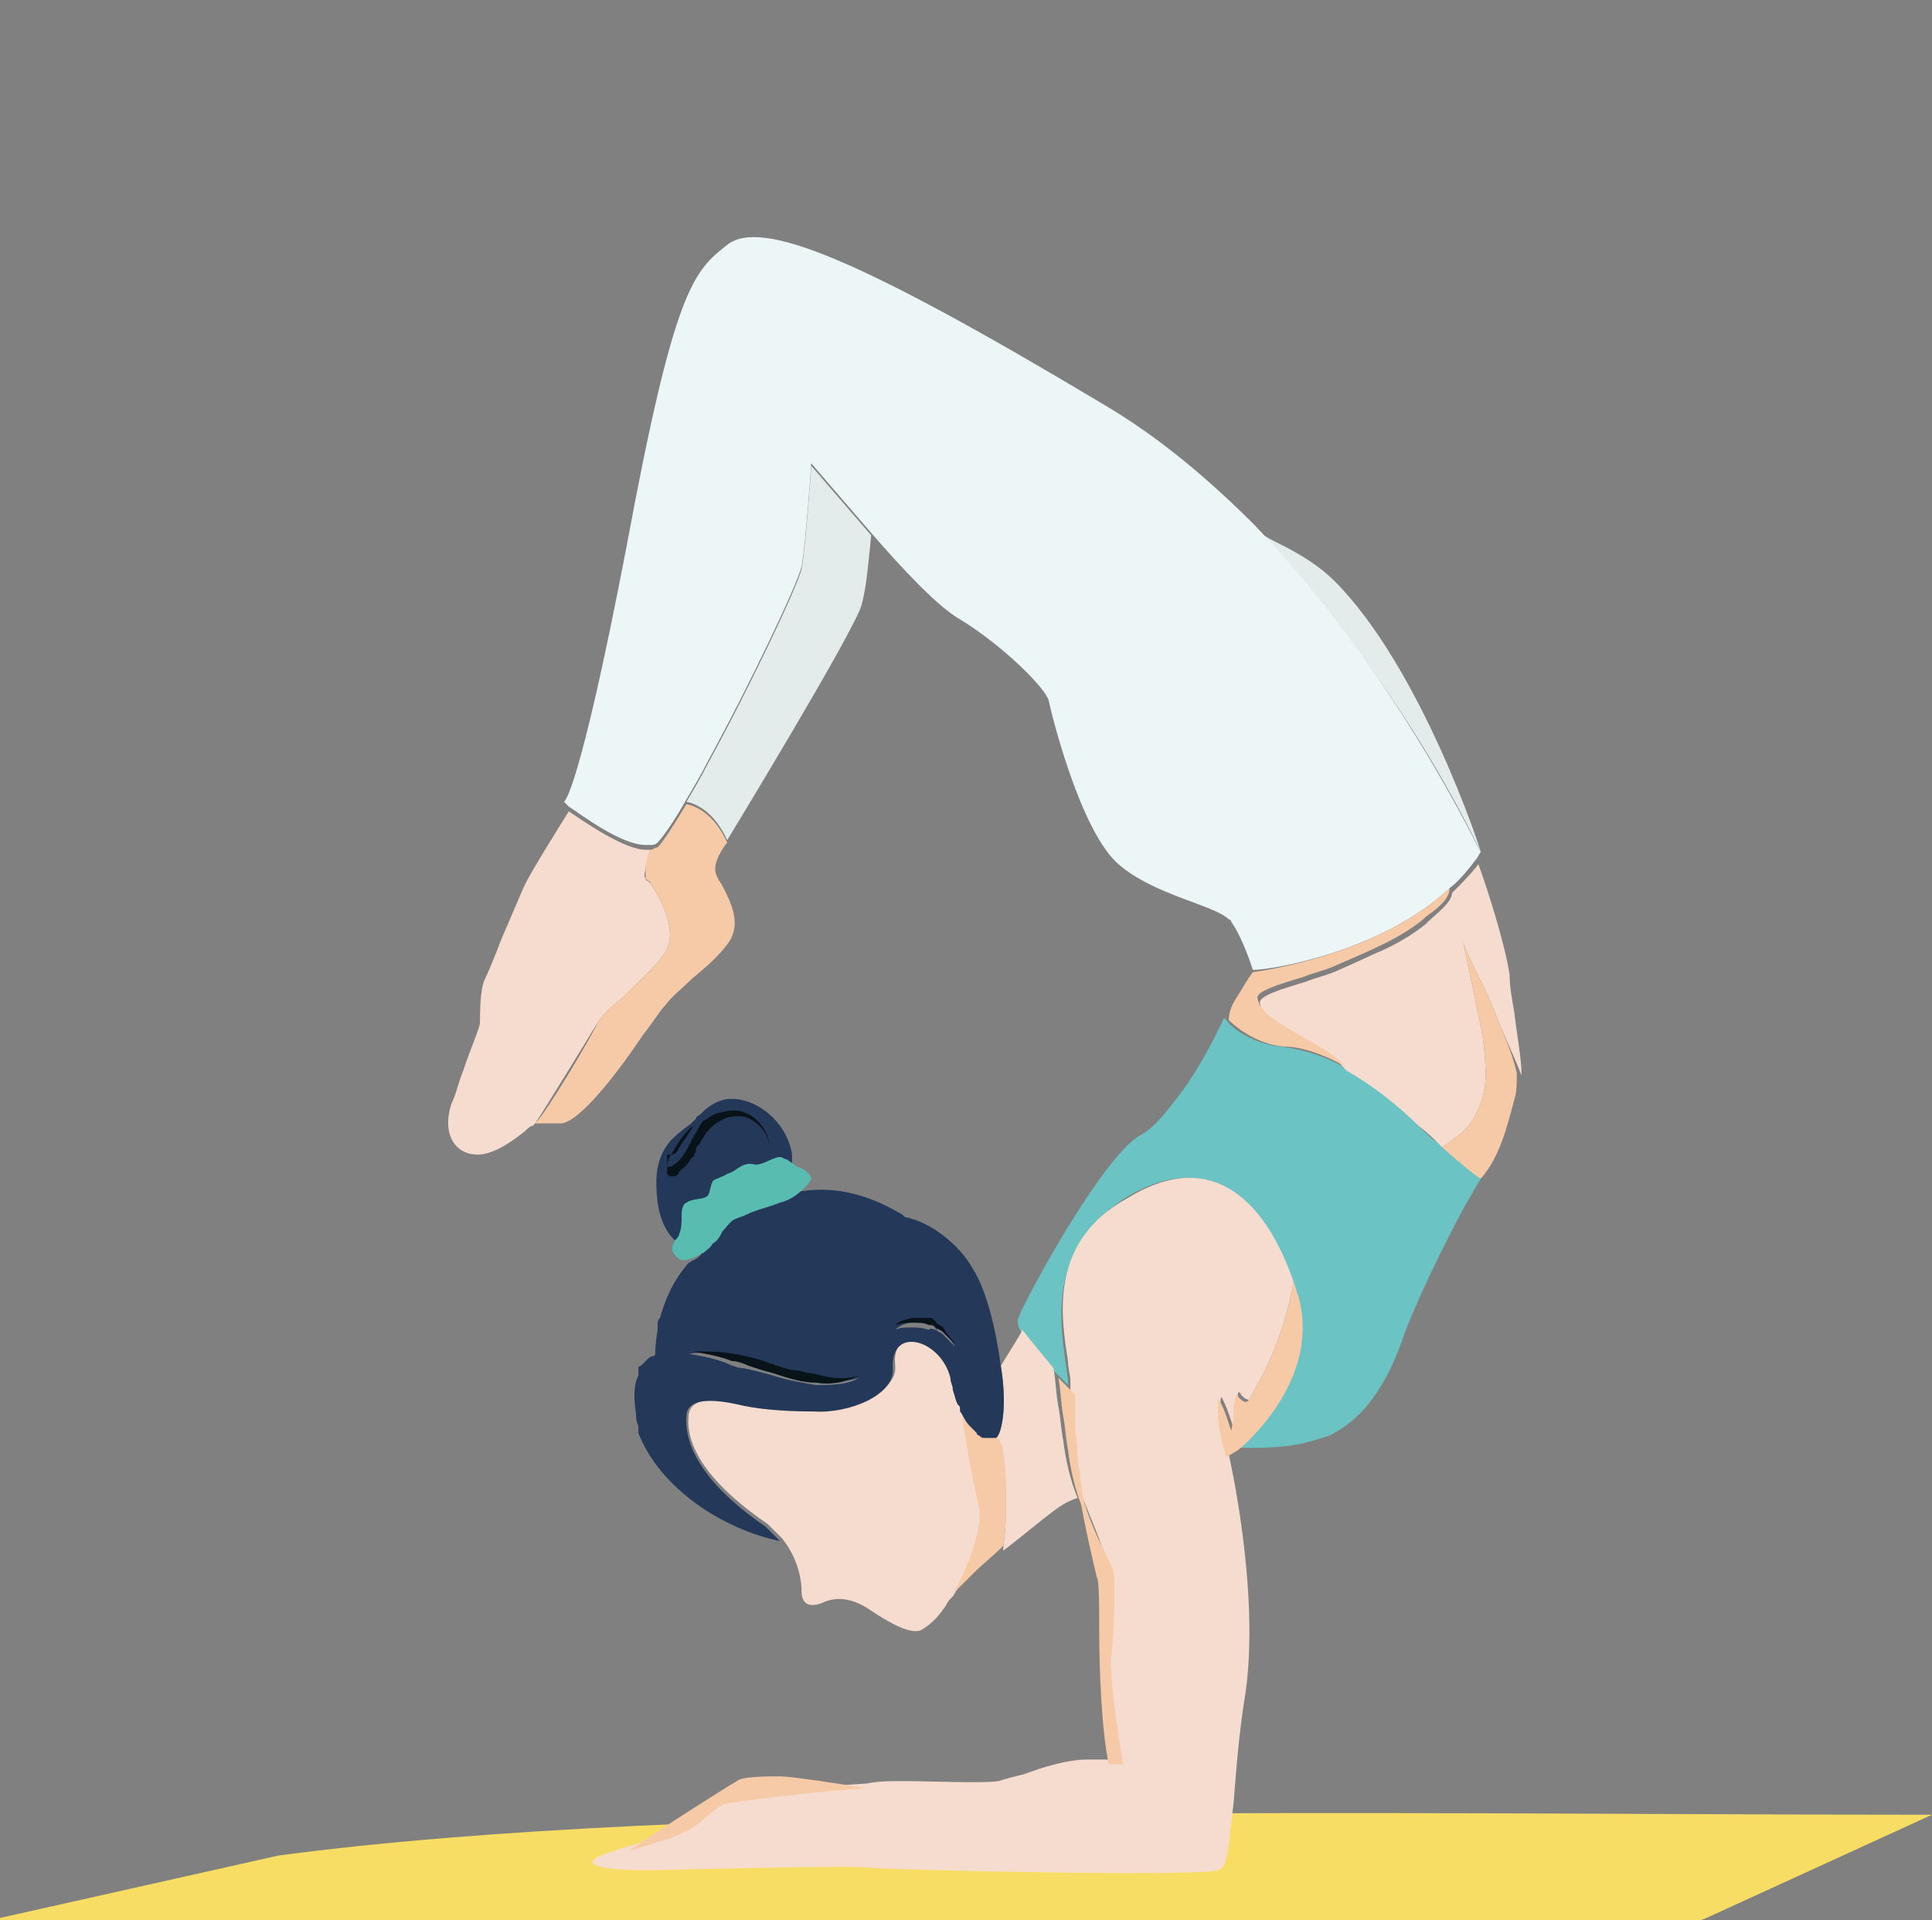 <?xml version="1.0" encoding="UTF-8"?> <!-- Generator: Adobe Illustrator 24.1.3, SVG Export Plug-In . SVG Version: 6.00 Build 0) --> <svg xmlns="http://www.w3.org/2000/svg" xmlns:xlink="http://www.w3.org/1999/xlink" version="1.1" id="Calque_1" x="0px" y="0px" viewBox="0 0 80.5 80" style="enable-background:new 0 0 80.5 80;" xml:space="preserve"><rect x="0" y="0" width="80.5" height="80" fill="#808080" stroke="none"/> <style type="text/css"> .st0{fill:#F8DD64;} .st1{fill:#EDF6F6;} .st2{opacity:0.9;} .st3{fill:#6BC3C4;} .st4{fill:#F6DCCE;} .st5{fill:#F6CAA7;} .st6{fill:#243859;} .st7{fill-rule:evenodd;clip-rule:evenodd;fill:#243859;} .st8{fill-rule:evenodd;clip-rule:evenodd;fill:#081219;} .st9{fill:#081219;} .st10{fill-rule:evenodd;clip-rule:evenodd;fill:#59BCB0;} </style> <g> <path class="st0" d="M11.6,77.3L0,79.9V80h70.6c0.2,0,0.3,0,0.5-0.1l9.4-4.3C58.3,75.6,28.8,75,11.6,77.3z"></path> <path class="st1" d="M61.7,35.5c-0.1,0.1-0.1,0.2-0.2,0.3c-0.3,0.4-0.7,0.9-1.1,1.2c-2.9,2.7-7.5,3.4-8.1,3.4c-0.1,0-0.1,0-0.1,0 s-0.4-1.3-0.9-2c0,0,0-0.1-0.1-0.1c-0.6-0.6-3.1-1-4.6-2.3c-1.6-1.4-2.8-6.3-2.9-6.8s-1.9-2.3-3.7-3.4c-0.9-0.5-2.4-2.1-3.7-3.6 c-1.3-1.5-2.5-2.9-2.5-2.9s-0.2,3.1-0.4,4.3c-0.2,0.8-2.2,5-3.9,8.1c-0.3,0.6-0.6,1.1-0.9,1.6c-0.5,0.9-1,1.6-1.2,1.8 c-0.1,0.1-0.2,0.1-0.3,0.1s-0.1,0-0.2,0c-1,0-2.6-1.2-3.2-1.6c-0.1-0.1-0.2-0.2-0.2-0.2s0.6-0.2,2.6-10.6c2-10.8,2.8-11.5,4.2-12.6 s5.4,0.5,15.6,6.6c2.4,1.4,4.5,3.2,6.4,5.1l0,0C58.3,28.2,61.6,35.4,61.7,35.5L61.7,35.5z"></path> <g class="st2"> <path class="st1" d="M35.9,25.2c0.2-0.7,0.3-1.9,0.4-2.9c-1.3-1.5-2.5-2.9-2.5-2.9s-0.2,3.1-0.4,4.3c-0.2,0.8-2.2,5-3.9,8.1 c-0.3,0.6-0.6,1.1-0.9,1.6c0.5,0.1,1.2,0.5,1.7,1.6C30.3,35,35.6,26.3,35.9,25.2z"></path> <path class="st1" d="M52.2,22c6.1,6.1,9.4,13.3,9.5,13.5c0-0.1-2.5-7.7-6.1-11.3c-0.6-0.6-1.4-1.1-2.2-1.5 C53,22.5,52.6,22.3,52.2,22z"></path> </g> <path class="st3" d="M61.7,49.1c0,0-0.3,0.5-0.7,1.2c-0.8,1.5-2.1,4.1-2.6,5.6c-0.8,2.2-1.8,3.3-3,3.9c-0.3,0.1-0.6,0.2-1,0.3 c-1.2,0.3-2.8,0.2-2.9,0.2l0,0c0,0,3.5-2.8,2.5-6.3c-0.1-0.2-0.1-0.4-0.2-0.6c-1.1-3.2-3.3-5.7-6.9-3.5c-3.6,2.3-2.6,5.8-2.4,7.6 c0,0.1,0,0.1,0,0.2l0,0l0,0c-0.1-0.1-0.3-0.3-0.7-0.7c-0.4-0.5-1-1.2-1.3-1.6c-0.1-0.2-0.1-0.3-0.1-0.4c0.1-0.5,3.5-6.8,5.1-7.7 c0.6-0.3,1.2-1.1,1.8-1.9c1-1.4,1.7-3,1.7-3s0,0,0.1,0.1c0.2,0.3,1.1,1,2.3,1.1c0.7,0.1,1.6,0.3,2.5,0.8c1,0.5,2,1.3,3,2.3 c0.4,0.4,0.7,0.7,1,0.9C61,48.5,61.6,49,61.7,49.1L61.7,49.1z"></path> <path class="st4" d="M27.7,39.7c-0.4,0.6-1.2,1.3-1.8,1.9c-0.5,0.4-0.9,0.8-1,1c-0.3,0.5-2.2,3.6-2.6,4.2l-0.1,0.1 c-0.1,0-0.2,0.1-0.3,0.2c-0.5,0.4-1.3,1-2,1c-0.9,0-1.5-0.8-1.1-2.1c0.2-0.4,0.3-0.9,0.5-1.4c0.3-0.9,0.7-1.8,0.7-2 c0-0.4,0-1.4,0.2-1.8c0.1-0.2,0.4-0.9,0.7-1.7c0.4-0.9,0.8-1.9,1-2.3c0.3-0.6,1.3-2.2,1.8-3c0.6,0.4,2.3,1.6,3.2,1.6 c0.1,0,0.2,0,0.2,0c-0.1,0.2-0.1,0.5-0.2,0.7c0,0.2-0.1,0.4,0,0.5c0,0,0,0.1,0.1,0.1l0.1,0.1C27.5,37.4,28.3,38.8,27.7,39.7z"></path> <path class="st4" d="M62.3,42.2c-0.2-0.5-0.4-1-0.7-1.5c-0.2-0.5-0.5-1-0.7-1.6l0.1,0.3l0,0c0.2,1,0.4,1.9,0.6,2.9 c0.2,0.8,0.3,1.7,0.3,2.5s-0.3,1.7-0.9,2.3c-0.2,0.2-0.4,0.3-0.5,0.4c-0.1,0.1-0.3,0.2-0.4,0.3c-0.3-0.3-0.6-0.6-1-0.9 c-1-1-2.1-1.8-3-2.3c-0.5-0.6-1.2-1-1.9-1.3c-0.9-0.4-1.6-0.9-1.7-1.5c-0.1-0.3,0.9-0.6,1.9-0.9c0.5-0.2,1-0.3,1.4-0.5 c0.7-0.3,1.3-0.6,2-0.9c0.6-0.3,1.1-0.6,1.6-1l0.1-0.1c0.3-0.3,1-0.8,1-1.2c0.4-0.4,0.8-0.8,1.1-1.2c0.4,1.1,1.1,3.3,1.3,4.6 c0,0.5,0.1,1,0.2,1.6c0.1,0.9,0.3,1.9,0.3,2.6C63,43.8,62.6,43,62.3,42.2z"></path> <path class="st4" d="M52.1,58.2c0.9-1.5,1.5-3.1,1.8-4.8c-1.1-3.2-3.3-5.7-6.9-3.5c-3.3,1.8-2.8,4.9-2.5,6.8l0,0 c0,0.3,0.1,0.6,0.1,0.8c0,0.1,0,0.1,0,0.2l0,0c0,0,0,0.1,0,0.3v0.1c0,0,0,0,0,0.1l0,0l0,0l0,0l0,0l0,0l0,0l0,0l0,0l0,0 c0,0.1,0,0.3,0,0.4c0,0.1,0,0.1,0,0.2l0,0c0,0.1,0,0.2,0,0.3l0,0l0,0l0,0v0.1l0,0l0,0c0,0.4,0,0.8,0.1,1.2c0,0.2,0.1,0.4,0.1,0.7 c0.1,0.4,0.1,0.8,0.2,1c0.3,0.8,0.7,1.7,0.9,2.3c0.2,0.4,0.3,0.8,0.4,0.9c0.1,0.5,0,2.8-0.1,3.6c-0.1,0.9,0.5,4.4,0.5,4.4 s-0.1,0-0.6,0c-0.2,0-0.5,0-0.8,0c-0.8,0-1.8,0.3-2.6,0.6l0,0l0,0c-0.4,0.1-0.8,0.2-1.1,0.3c-0.7,0.1-2.8,0-3.9,0l0,0 c-0.1,0-0.3,0-0.4,0c-0.2,0-0.7,0-1.2,0.1c-1.9,0.1-5,0.5-5.6,0.6c-0.4,0.1-0.7,0.3-1.1,0.6c-0.3,0.3-0.7,0.5-1.3,0.8 c-0.4,0.2-1,0.3-1.5,0.5c-0.1,0-0.3,0.1-0.4,0.1c-0.9,0.3-1.6,0.5-1.5,0.7c0.2,0.4,3,0.3,3,0.3s7.8-0.2,8.5-0.1 c0.7,0.1,14,0.4,14.6,0.1c0.4-0.2,0.4-1.2,0.6-2.8l0,0c0.1-1.2,0.2-2.8,0.5-4.6c0.6-4.3-0.7-9.9-0.7-9.9l0,0 c-0.4-1.1-0.4-2.4-0.3-2.4c0,0,0.2,0.4,0.3,0.7s0.2,0.6,0.2,0.6s0.1-0.4,0.1-0.8c0-0.3,0.1-0.7,0.1-0.7s0.1,0,0.1,0.1 c0.1,0.1,0.2,0.2,0.3,0.2C52,58.4,52.1,58.3,52.1,58.2z"></path> <path class="st4" d="M39.7,66.5L39.7,66.5L39.7,66.5L39.7,66.5c-0.1,0.1-0.2,0.2-0.3,0.4c-0.2,0.3-0.5,0.7-1,1 c-0.4,0.2-1.2-0.2-2.1-0.8c-1-0.7-1.7-0.5-2.1-0.3l0,0l0,0c-0.6,0.2-0.8-0.1-0.8-0.5s-0.1-1.3-0.8-2.2c-0.2-0.2-0.4-0.4-0.6-0.6 c-2.2-1.5-3.5-3.1-3.3-4.6c0.1-0.7,1.3-0.7,2.1-0.5s1.9,0.3,3.2,0.3c1.5,0,3.4-0.7,3.3-1.8c-0.2-1.8,2-1.1,2.4,0.4 c0.1,0.2,0.1,0.4,0.1,0.5l0,0l0,0l0,0l0,0c0.1,0.2,0.1,0.4,0.2,0.6c0,0.1,0,0.1,0.1,0.2c0,0,0,0,0,0.1l0,0l0,0l0,0l0,0l0,0 c0,0.4,0.2,1.6,0.4,2.6c0.1,0.5,0.2,1,0.3,1.4C41.1,64.1,39.8,66.4,39.7,66.5z"></path> <path class="st4" d="M44.1,62.8c0.3-0.2,0.5-0.3,0.8-0.4c-0.3-0.7-0.5-1.6-0.6-2.4c-0.1-0.5-0.1-0.9-0.2-1.4 c-0.1-0.5-0.1-1-0.2-1.6c-0.4-0.5-1-1.2-1.3-1.6c-0.2,0.4-0.6,1-0.9,1.5c0.3,1.8,0,2.9-0.2,3l0,0c0.1,0.2,0.1,0.4,0.2,0.6l0,0l0,0 c0.2,0.5,0.2,1,0.2,1.5l0,0c0,0.4,0,0.9,0,1.3l0,0c0,0.6-0.1,1-0.1,1.3C42.6,64,43.4,63.3,44.1,62.8z"></path> <path class="st5" d="M30.4,39.2c-0.4,0.6-1,1.1-1.6,1.6c-0.4,0.4-0.8,0.7-1.1,1.1c-0.2,0.2-0.5,0.7-0.9,1.2c-1,1.5-2.6,3.6-3.4,3.7 c-0.5,0-0.8,0-1.1,0c0.5-0.5,2.4-3.7,2.6-4.2c0.1-0.2,0.5-0.6,1-1c0.6-0.6,1.4-1.3,1.8-1.9c0.6-0.9-0.2-2.3-0.6-2.9l0,0l0,0 c0-0.1-0.1-0.1-0.1-0.1l-0.1-0.1c0-0.1,0-0.3,0-0.5s0.1-0.5,0.2-0.7c0.1,0,0.2-0.1,0.3-0.1c0.2-0.2,0.6-0.8,1.2-1.8 c0.5,0.1,1.2,0.5,1.7,1.6c0,0-0.5,0.6-0.5,1.1c0,0.2,0.1,0.4,0.3,0.7C30.4,37.5,30.9,38.4,30.4,39.2z"></path> <path class="st5" d="M46.2,73.5c0.5,0,0.6,0,0.6,0s-0.6-3.5-0.5-4.4s0.2-3.1,0.1-3.6c0-0.1-0.2-0.5-0.4-0.9 c-0.3-0.6-0.7-1.5-0.9-2.3l0,0l0,0l0,0l0,0l0,0H45l0,0l0,0c0,0,0,0,0,0.1l0,0l0,0c0.2,1.2,0.6,2.9,0.7,3.3c0.1,0.2,0.1,1,0.1,2.1 l0,0C45.8,69.6,45.9,72.1,46.2,73.5z"></path> <path class="st5" d="M30.5,75.1c0.6-0.1,3.7-0.5,5.6-0.6C35,74.3,32.9,74,32.5,74c-0.5,0-1.6,0-1.8,0.2c-0.2,0.1-3.2,2-4.5,2.9 c0.1,0,0.3-0.1,0.4-0.1l0,0l0,0l0,0c0.5-0.2,1.1-0.3,1.5-0.5c0.6-0.2,1-0.5,1.3-0.8C29.8,75.4,30.1,75.1,30.5,75.1z"></path> <path class="st5" d="M41.9,63.3L41.9,63.3c0-0.4,0-0.9,0-1.3l0,0c0-0.5,0-1-0.1-1.5l0,0l0,0c0-0.2-0.1-0.4-0.2-0.6h-0.1 c0,0,0,0-0.1,0l0,0l0,0l0,0l0,0h-0.1l0,0c-0.1,0-0.1,0-0.2,0s-0.1,0-0.2-0.1c0,0-0.1,0-0.1-0.1l-0.1-0.1c-0.1-0.1-0.1-0.1-0.2-0.2 l0,0l0,0l0,0l0,0c-0.2-0.2-0.3-0.5-0.4-0.6l0,0l0,0l0,0l0,0c0,0.4,0.2,1.6,0.4,2.6c0.1,0.5,0.2,1,0.3,1.4c0.2,1.2-1,3.5-1.1,3.6 l0,0l0,0l0,0l0,0c0,0,0,0,0.1-0.1c0,0,0.2-0.2,0.5-0.5l0,0l0,0c0,0,0,0,0.1-0.1s0.1-0.1,0.2-0.2l0,0c0.3-0.3,0.8-0.7,1.2-1.1 C41.8,64.4,41.9,63.9,41.9,63.3z"></path> <path class="st5" d="M60.4,37c0,0.5-0.6,0.9-1,1.2l-0.1,0.1c-0.5,0.4-1,0.7-1.6,1s-1.3,0.6-2,0.9c-0.4,0.2-0.9,0.3-1.4,0.5 c-1,0.3-2,0.6-1.9,0.9c0.1,0.6,0.9,1,1.7,1.5c0.7,0.4,1.5,0.8,1.9,1.3c-0.9-0.5-1.8-0.8-2.5-0.8c-1.2-0.1-2.1-0.9-2.3-1.1 c0-0.3,0.1-0.6,0.3-0.9c0.2-0.3,0.4-0.7,0.7-1.1C52.9,40.4,57.5,39.7,60.4,37z"></path> <path class="st5" d="M63.1,45.8c0.1-0.3,0.1-0.7,0.1-1.1c-0.2-0.9-0.6-1.7-0.9-2.5c-0.2-0.5-0.4-1-0.7-1.5l0,0 c-0.2-0.5-0.5-1-0.7-1.6l0.1,0.3c0.2,1,0.4,1.9,0.6,2.9c0.2,0.8,0.3,1.7,0.3,2.5s-0.3,1.7-0.9,2.3c-0.2,0.2-0.4,0.3-0.5,0.4 c-0.1,0.1-0.3,0.2-0.4,0.3c0.9,0.8,1.4,1.2,1.6,1.3C62.5,48.2,62.8,46.9,63.1,45.8L63.1,45.8z"></path> <path class="st5" d="M51.6,60.4L51.6,60.4l-0.5,0.3c-0.4-1.1-0.4-2.4-0.3-2.4c0,0,0.2,0.4,0.3,0.7s0.2,0.6,0.2,0.6s0.1-0.4,0.1-0.8 c0-0.3,0.1-0.7,0.1-0.7s0.1,0,0.1,0.1c0.1,0.1,0.2,0.2,0.3,0.2s0.2-0.1,0.2-0.2c0.9-1.5,1.5-3.1,1.8-4.8c0.1,0.2,0.1,0.4,0.2,0.6 C55.1,57.6,51.6,60.4,51.6,60.4z"></path> <path class="st5" d="M45.1,62.3L45.1,62.3c0-0.2-0.1-0.6-0.1-1c-0.1-0.3-0.1-0.5-0.1-0.7c0-0.4-0.1-0.8-0.1-1.2v-0.1l0,0l0,0v-0.1 v-0.1l0,0c0-0.1,0-0.1,0-0.2c0-0.1,0-0.3,0-0.4l0,0l0,0l0,0l0,0l0,0c0,0,0,0,0-0.1v-0.1l0,0l0,0l0,0c0-0.1,0-0.1,0-0.2 c-0.1-0.1-0.3-0.3-0.7-0.7c0.1,0.5,0.1,1,0.2,1.6c0.1,0.5,0.1,0.9,0.2,1.4c0.1,0.8,0.3,1.7,0.6,2.4l0,0l0,0 C45,62.3,45,62.3,45.1,62.3L45.1,62.3z"></path> <path class="st6" d="M32.5,50.2c0.1-0.1,0.2-0.3,0.2-0.4c0.2-0.4,0.3-0.9,0.3-1.4c0-0.1,0-0.2,0-0.3c-0.2-1.4-1.6-2.5-2.8-2.3 c-0.4,0.1-0.7,0.3-1,0.6c-0.1,0.1-0.2,0.1-0.2,0.2c-0.1,0.1-0.1,0.1-0.2,0.2c-0.4,0.3-0.8,0.6-1,0.9c-0.5,0.7-0.5,1.5-0.4,2.4 c0.1,0.7,0.4,1.4,0.9,1.7c0.1,0.1,0.3,0.2,0.5,0.2c0.3,0.1,0.5,0.1,0.7,0c0.1,0,0.2-0.1,0.3-0.1c0.2-0.1,0.3-0.2,0.5-0.3 s0.4-0.2,0.5-0.3s0.2-0.1,0.3-0.2C31.6,50.9,32.1,50.7,32.5,50.2L32.5,50.2L32.5,50.2z"></path> <path class="st7" d="M40.5,52.8c0.6,0.9,1,2.6,1.2,4.1c0.3,1.8,0,2.9-0.2,3l0,0l0,0h-0.1c0,0,0,0-0.1,0l0,0l0,0l0,0l0,0h-0.1l0,0 c-0.1,0-0.1,0-0.2,0c-0.1,0-0.1,0-0.2-0.1c0,0-0.1,0-0.1-0.1l-0.1-0.1c-0.1-0.1-0.1-0.1-0.2-0.2l0,0l0,0c-0.2-0.2-0.3-0.5-0.4-0.6 l0,0l0,0l0,0c0,0,0,0,0-0.1s0-0.1-0.1-0.2c-0.1-0.2-0.1-0.3-0.2-0.6l0,0l0,0l0,0c0-0.2-0.1-0.3-0.1-0.5c-0.4-1.6-2.5-2.2-2.4-0.4 c0.1,1.1-1.8,1.9-3.3,1.8c-1.3,0-2.4-0.1-3.2-0.3c-0.9-0.2-2.1-0.3-2.1,0.5c-0.1,1.5,1.1,3.1,3.3,4.6c0.2,0.2,0.4,0.4,0.6,0.6 c-2.4-0.5-5-2.2-5.9-4.5c0,0,0,0,0-0.1l0,0c0,0,0,0,0-0.1c0,0,0,0,0-0.1l0,0c-0.1-0.2-0.1-0.4-0.1-0.5c-0.1-0.7-0.1-1.2,0.1-1.6 l0,0l0,0l0,0c0,0,0,0,0-0.1c0,0,0,0,0-0.1l0,0l0,0c0,0,0,0,0-0.1c0,0,0-0.1,0.1-0.1l0,0l0,0l0,0l0,0l0,0l0,0l0,0l0.1-0.1 c0,0,0,0,0.1-0.1s0.2-0.2,0.3-0.2s0.1-0.1,0.1-0.1l0,0l0,0l0,0l0,0l0,0l0,0l0,0l0,0c0,0,0-0.4,0.1-1c0-0.1,0-0.2,0-0.2l0,0 c0-0.1,0-0.2,0.1-0.3c0.2-0.7,0.5-1.5,1.2-2.3c0.1,0,0.1-0.1,0.2-0.1c0.2-0.1,0.3-0.2,0.4-0.4c0.2-0.1,0.3-0.2,0.5-0.3 s0.4-0.2,0.5-0.3s0.2-0.1,0.3-0.2c0.5-0.2,1-0.5,1.4-1c0.3-0.1,0.7-0.3,1-0.6l0,0l0,0l0,0c2.2-0.5,3.9,0.5,4.6,0.9l0.1,0.1 C38.8,50.9,40,51.9,40.5,52.8z M32.2,57.3c0.6,0.2,1.2,0.3,1.8,0.4c0.6,0,1.3,0,1.8-0.3c-0.6,0.2-1.2,0.1-1.8,0 c-0.3-0.1-0.6-0.1-0.9-0.2c-0.3-0.1-0.6-0.2-0.9-0.2c-0.1,0-0.2-0.1-0.3-0.1c-0.5-0.1-1-0.3-1.5-0.4c-0.6-0.1-1.1-0.2-1.7-0.1 c-0.1,0-0.1,0-0.2,0l0,0c0.1,0,0.1,0,0.2,0c0.6,0.1,1.1,0.2,1.6,0.4c0.2,0.1,0.5,0.2,0.7,0.2C31.5,57.1,31.8,57.2,32.2,57.3z M39,55.4c0.1,0.1,0.2,0.1,0.3,0.2c0.1,0.1,0.2,0.2,0.3,0.3s0.1,0.1,0.2,0.2c-0.1-0.2-0.3-0.4-0.5-0.6C39.2,55.4,39.1,55.3,39,55.4 c0-0.1-0.1-0.1-0.1-0.2c-0.1,0-0.2-0.1-0.2-0.1c-0.1,0-0.2,0-0.2,0c-0.2,0-0.3,0-0.5,0c-0.2,0-0.5,0.1-0.7,0.3 c0.2-0.1,0.4-0.1,0.7-0.1c0.2,0,0.4,0,0.7,0.1C38.8,55.3,38.9,55.4,39,55.4z"></path> <path class="st8" d="M28.3,47.8c0.2-0.3,0.4-0.6,0.6-0.9c-0.3,0.2-0.5,0.5-0.7,0.8c-0.1,0.2-0.2,0.3-0.3,0.5s-0.1,0.4-0.1,0.6l0,0 l0,0c0,0,0,0,0,0.1l0.1,0.1c0.1,0,0.1,0,0.2,0l0,0c0.1,0,0.2-0.1,0.2-0.2c0.1-0.1,0.3-0.2,0.4-0.4c0.1-0.1,0.1-0.2,0.2-0.2 c0-0.1,0.1-0.2,0.1-0.3s0-0.1,0.1-0.2c0.1-0.1,0.1-0.2,0.2-0.3c0.1-0.2,0.2-0.3,0.3-0.4c0.1-0.1,0.2-0.2,0.4-0.3 c0.3-0.2,0.6-0.2,0.9-0.2c0.6,0.1,1.2,0.7,1.2,1.5c0-0.8-0.5-1.5-1.2-1.7c-0.4-0.1-0.7,0-1.1,0.1c-0.2,0.1-0.3,0.2-0.5,0.3 c-0.1,0.1-0.2,0.3-0.3,0.5c-0.1,0.1-0.1,0.2-0.2,0.3c0,0.1,0,0.1-0.1,0.2c0,0.1-0.1,0.2-0.1,0.2c0,0.1-0.1,0.1-0.1,0.2 c-0.1,0.1-0.2,0.3-0.4,0.4c-0.1,0.1-0.1,0.1-0.2,0.1c0,0,0,0-0.1,0c0-0.1,0-0.3,0-0.5C28.2,48.1,28.2,48,28.3,47.8z M28.1,48.8 L28.1,48.8L28.1,48.8z"></path> <path class="st9" d="M39.8,56c-0.1-0.1-0.1-0.1-0.2-0.2c-0.1-0.1-0.2-0.2-0.3-0.3s-0.2-0.1-0.3-0.2c-0.1-0.1-0.2-0.1-0.3-0.1 c-0.2-0.1-0.4-0.1-0.7-0.1c-0.2,0-0.4,0-0.7,0.1c0.2-0.2,0.4-0.2,0.7-0.3c0.2,0,0.3,0,0.5,0c0.1,0,0.2,0,0.2,0c0.1,0,0.2,0,0.2,0.1 c0,0,0.1,0,0.1,0.1c0.1,0.1,0.2,0.1,0.3,0.2C39.5,55.7,39.7,55.8,39.8,56z"></path> <path class="st9" d="M35.8,57.3c-0.6,0.3-1.2,0.4-1.8,0.3c-0.6,0-1.2-0.2-1.8-0.4c-0.4-0.1-0.7-0.2-1-0.3c-0.2-0.1-0.5-0.2-0.7-0.2 c-0.5-0.2-1.1-0.3-1.6-0.4c-0.1,0-0.1,0-0.2,0l0,0c0.1,0,0.1,0,0.2,0c0.6,0,1.1,0,1.7,0.1c0.5,0.1,1,0.2,1.5,0.4l0,0 c0.1,0,0.2,0.1,0.3,0.1c0.3,0.1,0.6,0.2,0.9,0.2c0.3,0.1,0.6,0.1,0.9,0.2C34.6,57.4,35.2,57.5,35.8,57.3z"></path> <path class="st10" d="M33.8,49.1c0,0.1-0.2,0.3-0.3,0.4l0,0l0,0c-0.3,0.3-0.6,0.5-1,0.6c-0.5,0.2-1,0.3-1.4,0.5 c-0.2,0.1-0.3,0.1-0.5,0.2c-0.2,0.1-0.3,0.3-0.5,0.5l0,0c-0.1,0.2-0.2,0.4-0.4,0.5c-0.1,0.2-0.3,0.3-0.4,0.4 c-0.1,0-0.1,0.1-0.2,0.1c-0.2,0.1-0.4,0.2-0.7,0.2C28.2,52.4,28,52.2,28,52c0-0.1,0.1-0.2,0.1-0.3c0.1-0.1,0.2-0.2,0.2-0.3 c0.1-0.2,0.1-0.5,0.1-0.7s0-0.5,0.2-0.6c0.3-0.2,0.7-0.1,0.9-0.3c0.1-0.2,0.1-0.4,0.2-0.6c0.1-0.1,0.5-0.2,0.6-0.3 c0.4-0.1,0.6-0.5,1.1-0.4c0.3,0.1,0.8-0.3,1.1-0.3c0.1,0,0.2,0.1,0.3,0.1c0.1,0.1,0.3,0.2,0.4,0.3C33.6,48.7,33.8,49,33.8,49.1z"></path> </g> </svg> 